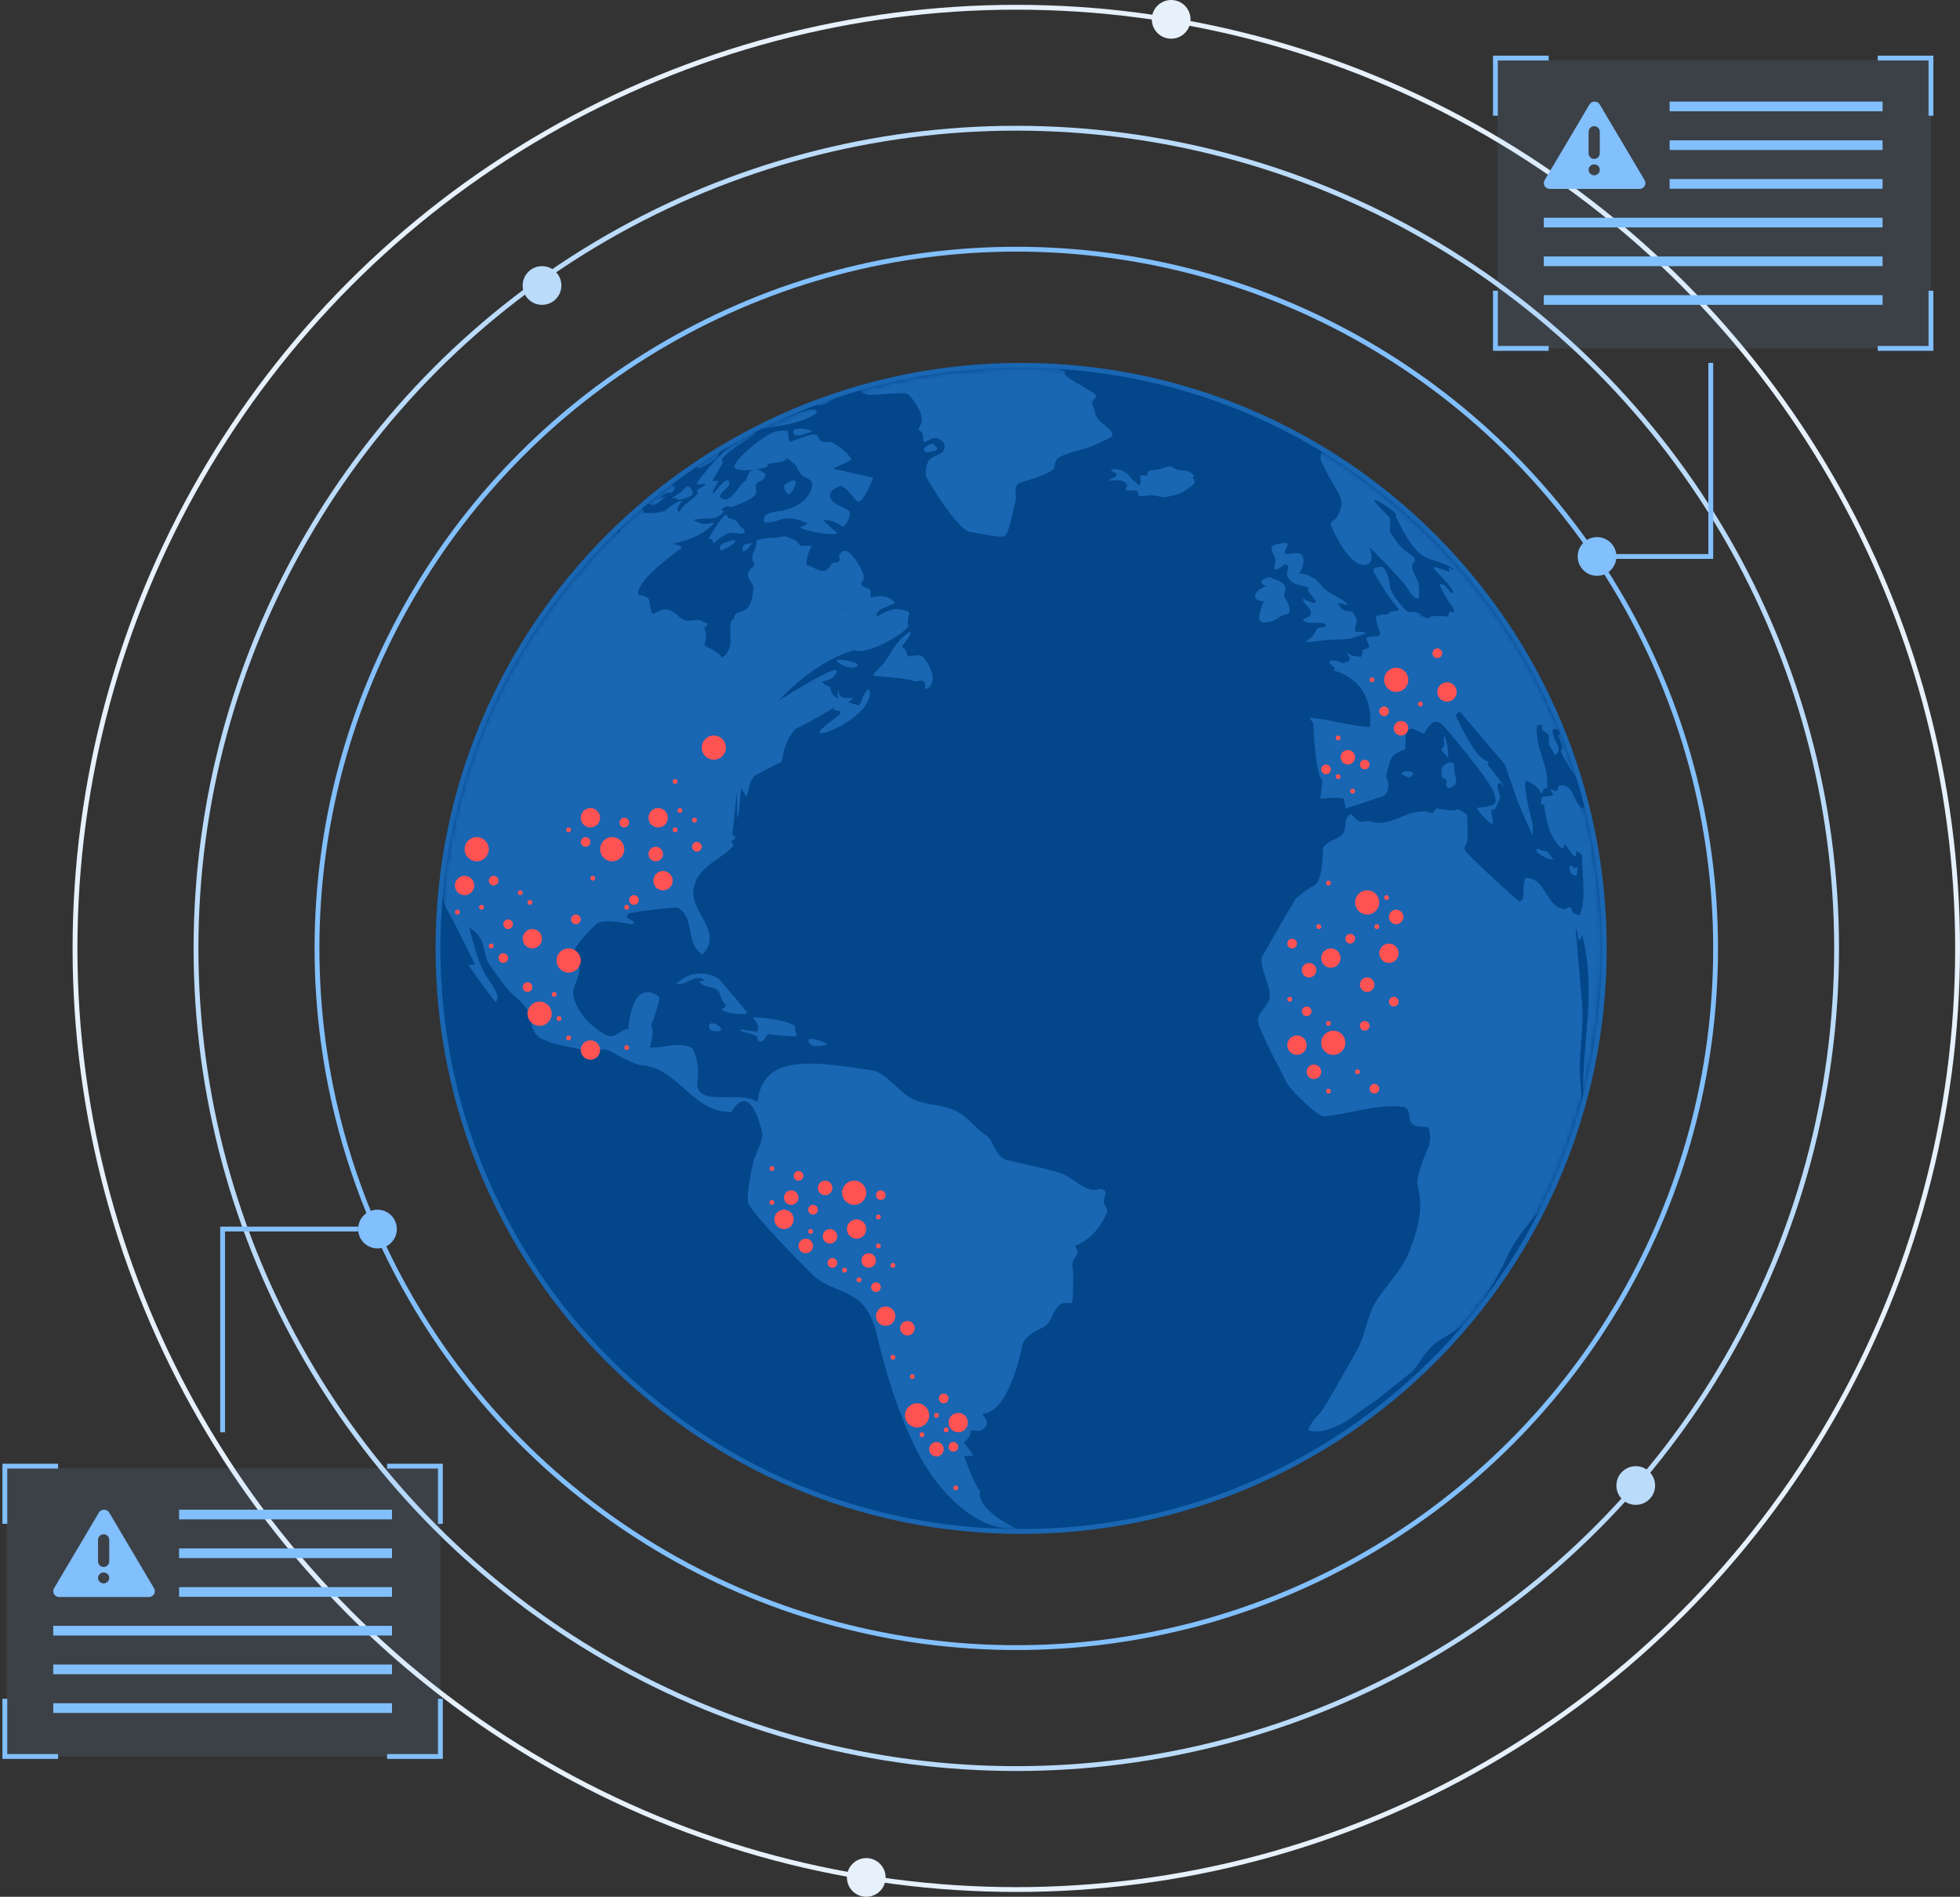 <svg width="405" height="392" viewBox="0 0 405 392" fill="none" xmlns="http://www.w3.org/2000/svg">
<rect x="0" y="0" width="405" height="392" fill="#333333" stroke="none"/>
<path d="M211 316.5C277.55 316.5 331.5 262.55 331.5 196C331.5 129.45 277.55 75.5 211 75.5C144.45 75.5 90.5 129.45 90.5 196C90.5 262.55 144.45 316.5 211 316.5Z" fill="#03468A" stroke="#1966B3"/>
<mask id="mask0_1508_752" style="mask-type:luminance" maskUnits="userSpaceOnUse" x="91" y="76" width="240" height="240">
<path d="M331 196C331 262.267 277.283 316 211.016 316C144.749 316 91 262.267 91 196C91 129.733 144.733 76 211 76C277.267 76 330.984 129.717 330.984 196H331Z" fill="white"/>
</mask>
<g mask="url(#mask0_1508_752)">
<path d="M153.124 87.008C153.124 87.008 153.04 87.008 152.94 87.042C152.671 87.143 152.252 87.344 152.185 87.395C152.118 87.445 151.413 88.033 151.397 88.05C151.363 88.083 151.313 88.134 151.33 88.134C151.33 88.134 151.682 88.285 152.705 87.563C153.275 87.177 153.208 87.025 153.091 87.008H153.124Z" fill="#1966B3"/>
<path d="M151.463 86.354C151.463 86.354 151.413 86.354 151.379 86.354C151.212 86.421 150.809 86.606 150.742 86.639C150.658 86.689 150.591 86.773 150.625 86.79C150.658 86.807 150.826 86.757 150.977 86.673C151.044 86.639 151.43 86.387 151.446 86.337L151.463 86.354Z" fill="#1966B3"/>
<path d="M154.482 84.994C154.684 84.949 154.885 84.882 155.086 84.792C155.086 84.792 155.388 84.675 155.824 84.439C155.824 84.439 156.327 84.171 156.395 84.121C156.395 84.121 156.355 84.121 156.277 84.121C156.277 84.121 154.432 84.775 152.755 85.682L153.694 85.313C153.963 85.212 154.197 85.044 154.482 84.977V84.994Z" fill="#1966B3"/>
<path d="M152.538 86.118C152.538 86.118 152.521 86.118 152.504 86.118C152.538 86.085 152.571 86.068 153.242 85.783C153.477 85.682 153.796 85.547 153.963 85.463C153.997 85.447 154.03 85.43 154.064 85.396C154.014 85.396 153.963 85.396 153.913 85.43C151.917 86.085 150.357 87.109 150.089 87.344C150.24 87.378 152.387 86.337 152.504 86.236C152.504 86.202 152.504 86.169 152.521 86.135L152.538 86.118Z" fill="#1966B3"/>
<path d="M154.567 85.917C154.567 85.917 154.651 85.867 154.685 85.833C154.752 85.766 154.802 85.699 154.869 85.648C154.987 85.531 155.121 85.447 155.238 85.329C155.305 85.262 155.305 85.245 155.305 85.245C155.305 85.245 155.305 85.245 155.238 85.245C154.836 85.38 154.131 85.9 154.081 85.951C154.081 85.951 154.042 86.046 153.963 86.236C153.963 86.236 154.534 85.917 154.55 85.917H154.567Z" fill="#1966B3"/>
<path d="M149.568 89.611C149.568 89.611 149.484 89.611 149.434 89.628C149.25 89.678 149.099 89.762 149.099 89.762C148.629 89.997 148.076 90.417 148.042 90.467C148.126 90.467 149.032 90.115 149.401 89.829C149.535 89.729 149.669 89.611 149.568 89.594V89.611Z" fill="#1966B3"/>
<path d="M150.457 91.66C150.457 91.66 150.357 91.593 150.088 91.626C150.038 91.626 149.988 91.626 149.938 91.643C149.501 91.727 149.065 91.811 148.629 91.912C148.093 92.029 146.365 92.852 146.13 93.188V93.221C146.264 93.272 146.432 93.188 146.566 93.289C146.784 93.44 146.717 93.524 146.667 93.591C146.583 93.708 145.442 94.565 145.141 94.733C145.006 94.8 144.99 94.8 144.923 94.8C144.839 94.464 145.241 94.347 145.258 94.061C145.04 94.095 143.983 94.665 143.849 94.951C143.849 94.985 143.816 95.035 143.832 95.069C143.899 95.32 144.034 95.539 144.084 95.791C144.101 95.891 144.168 95.975 144.168 96.093C144.168 96.278 144.05 96.445 144.084 96.647C144.084 96.68 144.101 96.714 144.117 96.748C144.436 97.084 147.355 95.388 148.143 94.582C148.311 94.397 148.831 93.389 148.495 93.406C148.126 93.406 147.807 93.591 147.472 93.675C148.16 93.221 148.914 92.902 149.602 92.449C149.602 92.449 150.457 91.71 150.474 91.66H150.457Z" fill="#1966B3"/>
<path d="M142.122 91.542C143.38 90.971 144.453 90.082 145.694 89.477C144.856 90.003 144.42 90.289 144.386 90.333L148.63 87.915C148.713 87.865 148.848 87.798 148.965 87.63C148.915 87.63 148.848 87.63 148.797 87.663C147.892 88.067 141.887 91.29 140.612 92.348C141.25 92.264 141.652 91.744 142.189 91.492C142.172 91.509 142.139 91.542 142.122 91.559V91.542Z" fill="#1966B3"/>
<path d="M142.138 100.492C142.138 100.492 142.105 100.492 142.088 100.492C142.021 100.526 141.937 100.559 141.803 100.66C141.25 101.08 140.847 101.668 140.243 102.037C139.254 102.642 138.952 102.826 138.901 102.977C138.901 102.977 138.901 102.994 138.918 102.994C139.002 102.994 139.069 102.994 139.304 102.944C139.69 102.86 139.723 102.86 139.807 102.91C139.941 102.994 139.908 103.213 140.075 103.28C140.126 103.296 140.411 103.28 140.679 103.213C142.39 102.893 143.111 102.188 143.111 102.171C143.296 101.936 142.826 101.046 142.826 101.046C142.608 100.677 142.189 100.475 142.122 100.475L142.138 100.492Z" fill="#1966B3"/>
<path d="M144.554 93.221C144.554 93.221 144.437 93.221 144.252 93.272C143.33 93.524 142.676 94.094 142.642 94.178C142.726 94.178 142.827 94.128 142.91 94.178C142.927 94.246 142.944 94.246 142.843 94.447C142.793 94.565 142.642 94.867 142.843 94.8C143.162 94.699 144.068 93.893 144.168 93.809C144.604 93.423 144.722 93.238 144.537 93.238L144.554 93.221Z" fill="#1966B3"/>
<path d="M185.529 76.547C184.908 77.303 183.298 77.74 182.443 77.975C182.409 77.975 178.032 79.251 177.847 79.503C176.64 81.131 179.675 81.652 179.709 81.652C187.223 81.098 187.324 81.182 187.86 81.652C187.894 81.686 191.399 85.581 190.259 87.697C189.806 88.553 189.806 88.587 189.823 88.704C189.907 89.158 190.443 89.191 190.611 89.578C190.846 90.165 190.611 90.837 190.93 91.408C191.919 91.173 192.724 90.148 193.899 90.669C195.911 91.576 194.989 93.188 194.972 93.205C194.15 94.178 192.641 94.145 191.886 95.253C191.483 95.858 191.081 97.537 191.383 98.511C191.534 98.964 197.404 108.938 200.222 109.879C198.813 89.175 197.773 79.754 196.347 75.271C197.622 79.2 198.662 86.924 200.222 109.879C207.266 111.239 207.417 111.054 207.853 110.55C208.591 109.711 209.866 103.28 209.883 103.212C210.067 102.272 209.564 101.265 210.101 100.341C210.386 99.871 210.419 99.854 212.181 99.317C215.882 98.197 217.777 97.285 217.866 96.58C218.017 95.488 218.101 94.9 219.091 94.38C221.506 93.154 224.29 92.986 226.706 91.727C227.695 91.206 228.769 90.887 229.691 90.233C229.708 90.233 230.161 89.88 229.607 89.158C228.785 88.1 227.527 87.479 226.739 86.387C226.236 85.682 226.253 84.809 225.9 84.053C225.498 83.163 225.682 82.928 226.169 82.424C226.856 81.736 226.387 81.45 224.961 80.611C220.349 77.891 220.315 77.823 219.929 77.219C219.963 77.168 219.98 77.085 220.013 77.034C220.08 77.001 220.181 76.967 220.248 76.95C218.906 75.624 216.172 76.682 215.518 74.18C215.384 74.112 215.2 74.012 215.065 73.961C215.082 73.844 215.133 73.693 215.166 73.575C215.216 73.575 215.3 73.541 215.351 73.525C214.747 73.441 213.002 73.34 212.986 73.323C211.812 73.256 210.352 73.508 210.067 73.558C209.061 73.743 208.205 73.071 207.233 73.038C205.874 72.987 202.872 72.987 201.681 73.038C200.216 73.116 199.4 73.217 199.232 73.34C197.633 73.43 196.454 73.547 195.693 73.693C195.693 73.693 195.643 73.693 195.626 73.693C195.626 73.693 195.626 73.693 195.643 73.693C195.66 73.693 195.693 73.693 195.727 73.693C196.655 73.76 197.259 73.827 197.538 73.894C197.46 73.894 196.901 73.894 195.861 73.894C195.224 73.894 194.989 73.894 194.217 73.961C188.598 74.583 184.573 76.396 184.539 76.413C184.674 76.48 185.009 76.514 185.546 76.514L185.529 76.547Z" fill="#1966B3"/>
<path d="M164.295 100.308C164.581 99.535 164.463 99.199 163.926 99.283C163.926 99.283 162.316 99.72 162.014 100.425C161.847 100.845 162.518 101.903 162.786 102.071C163.44 102.49 164.295 100.324 164.312 100.308H164.295Z" fill="#1966B3"/>
<path d="M175.701 77.605C175.348 77.756 174.979 77.874 174.61 78.008C175.768 77.739 179.491 76.715 180.078 76.547C177.596 77.37 175.617 78.025 173.52 78.478C173.034 78.579 172.883 78.697 172.698 78.848C172.698 78.999 172.497 79.704 172.145 80.04C171.038 79.704 168.153 81.383 168.035 81.467C168.287 81.585 168.589 81.534 168.841 81.686C168.841 81.719 168.807 81.769 168.807 81.803C169.176 81.753 169.327 81.736 170.551 81.282C168.421 82.441 168.186 82.172 168.019 81.988C166.409 82.021 166.325 82.643 166.274 82.928C165.369 83.533 164.178 83.6 163.356 84.389C163.373 84.422 163.406 84.473 163.44 84.507C163.691 84.507 163.876 84.523 165.553 84.204C166.794 83.952 167.885 83.079 169.243 83.381C169.176 83.538 169.047 83.689 168.857 83.835C169.763 84.019 172.648 82.609 172.396 81.887C172.296 81.853 172.178 81.82 172.078 81.803C172.296 81.501 174.208 80.292 174.644 80.174C177.227 79.553 178.133 78.579 178.166 78.361C178.133 78.361 178.082 78.327 178.032 78.31C180.43 77.689 181.521 77.404 182.259 76.9C182.124 76.9 181.923 76.922 181.655 76.967C181.655 76.967 187.072 75.271 187.357 75.187C185.965 75.389 185.881 75.405 185.345 75.439C186.687 75.086 188.062 74.885 189.404 74.532C188.095 74.532 185.932 74.801 185.932 74.801C185.881 74.801 180.682 75.691 179.558 76.127C179.609 76.195 179.692 76.262 179.776 76.295C179.558 76.362 179.374 76.413 178.82 76.346C178.434 76.295 173.973 77.387 173.503 77.941C173.738 78.042 173.788 78.075 175.734 77.572L175.701 77.605Z" fill="#1966B3"/>
<path d="M154.784 86.622C154.684 86.773 154.617 86.941 154.499 87.076C154.332 87.26 154.315 87.277 153.761 87.714C153.812 87.579 153.895 87.395 153.946 87.26C153.963 87.193 154.013 87.126 154.013 87.042C153.963 87.025 153.51 87.076 153.04 87.546C153.09 87.546 153.141 87.546 153.191 87.546C153.191 87.546 153.191 87.579 153.191 87.596C152.654 88.05 151.933 88.134 151.329 88.469C151.413 88.52 151.514 88.419 151.614 88.469C151.559 88.57 151.536 88.632 151.547 88.654C151.559 88.677 152.168 88.497 153.376 88.117C152.839 88.419 151.38 89.225 151.262 89.578V89.594C151.262 89.594 153.225 88.873 153.459 88.738C153.571 88.671 153.996 88.318 154.734 87.68C154.734 87.68 154.768 87.747 154.734 87.848C154.734 87.848 154.734 87.865 154.734 87.882C155.07 87.557 155.679 87.031 156.562 86.303C156.847 86.068 156.864 86.052 156.915 85.968C156.859 85.956 156.792 85.956 156.713 85.968C156.713 85.968 154.986 86.488 154.801 86.589C154.784 86.589 154.768 86.606 154.751 86.622H154.784Z" fill="#1966B3"/>
<path d="M173.637 100.425C174.442 100.358 176.203 102.591 176.236 102.608C176.656 103.162 177.092 103.733 177.494 103.649C178.601 103.448 180.262 99.199 180.279 99.166C180.312 99.031 180.363 98.847 180.346 98.712L172.245 96.882C172.479 96.697 172.681 96.546 174.626 95.673C175.482 95.287 175.901 95.102 175.884 94.884C175.817 94.296 172.966 91.609 171.591 91.374C170.97 91.273 170.333 91.458 169.729 91.173C169.091 90.871 169.175 89.846 168.32 89.779C167.532 89.712 165.821 90.367 164.58 90.82C163.322 91.29 163.305 91.29 163.104 91.29C163.02 91.089 162.936 90.871 162.852 89.04C162.332 88.839 160.739 89.107 160.269 89.191C157.837 89.762 150.558 95.858 151.933 96.798C153.292 97.722 157.954 96.764 158.575 96.462C158.474 96.076 158.424 95.807 160.454 95.589C162.181 95.404 162.433 94.984 162.6 94.699C163.02 94.917 164.127 95.891 164.144 95.891C164.731 96.529 164.982 97.386 165.536 98.057C166.24 98.897 167.833 98.796 167.85 100.341C167.85 100.375 167.498 103.817 162.718 105.261C161.292 105.698 159.732 105.614 158.374 106.336C157.77 106.655 157.753 107.662 157.921 107.83C158.189 108.065 159.028 108.166 161.544 107.31C162.83 106.873 164.613 107.158 166.894 108.166C166.704 108.356 166.151 108.625 165.234 108.972C165.988 109.644 171.842 110.853 173.033 110.198C172.999 110.075 172.882 109.963 172.681 109.862C172.479 109.761 171.563 108.927 169.93 107.36C171.96 107.578 172.597 107.847 173.754 108.619C173.972 108.77 174.14 108.888 174.257 108.854C174.911 108.653 176.002 106.201 175.465 105.647C174.324 104.472 172.211 104.623 171.574 102.776C171.037 101.265 173.62 100.442 173.654 100.442L173.637 100.425Z" fill="#1966B3"/>
<path d="M147.17 88.872C147.17 88.872 147.69 88.704 148.059 88.486C148.126 88.436 148.26 88.352 148.277 88.318C148.26 88.318 148.243 88.318 148.227 88.318C148.059 88.385 147.187 88.788 147.17 88.872Z" fill="#1966B3"/>
<path d="M191.987 93.44L193.228 93.188C193.228 93.188 193.547 93.053 193.63 92.818C193.681 92.667 193.63 92.567 193.58 92.483C193.463 92.298 193.245 92.231 193.111 92.079C193.027 91.979 193.027 91.878 193.027 91.828C193.027 91.811 193.027 91.794 193.01 91.777C193.01 91.777 192.859 91.677 192.423 91.727C191.869 91.844 190.293 92.768 191.148 93.288C191.333 93.406 191.668 93.507 192.004 93.44H191.987Z" fill="#1966B3"/>
<path d="M167.733 89.158C167.733 89.158 167.75 89.158 167.766 89.141C167.632 88.939 165.921 88.436 164.647 88.62C163.523 88.805 163.875 89.561 164.144 89.779C164.999 90.468 167.716 89.175 167.75 89.158H167.733Z" fill="#1966B3"/>
<path d="M159.045 83.365C158.693 83.499 158.106 83.734 157.989 83.835C158.039 83.835 158.106 83.818 158.156 83.801C158.71 83.616 159.247 83.667 159.247 83.667C159.196 83.868 158.928 83.852 158.878 84.053C158.945 84.154 159.884 83.767 159.951 83.734C160.287 83.549 161.377 82.609 161.377 82.424C161.226 82.374 161.108 82.508 160.974 82.491C161.092 82.256 161.394 82.273 161.545 82.072C161.545 82.072 161.511 82.072 161.444 82.072C160.471 82.391 159.18 82.978 159.012 83.096C159.23 83.163 159.414 82.995 159.632 83.012C159.666 83.096 159.549 83.163 159.029 83.348L159.045 83.365Z" fill="#1966B3"/>
<path d="M154.349 88.537C154.114 88.704 154.03 88.755 154.399 88.99C154.701 89.191 155.489 89.007 156.16 88.436C156.546 88.1 157.334 87.294 156.965 87.26C156.915 87.26 156.865 87.26 156.814 87.277C156.194 87.445 154.45 88.453 154.349 88.537Z" fill="#1966B3"/>
<path d="M164.983 82.71V82.693C164.95 82.693 164.916 82.693 164.899 82.693C164.883 82.693 164.849 82.693 164.815 82.71C164.312 82.861 163.826 83.062 163.339 83.213C162.769 83.381 162.165 83.499 161.595 83.684C161.193 83.818 160.924 83.902 160.84 83.952C160.991 83.986 162.669 83.717 163.574 83.465C164.027 83.331 164.228 83.264 164.849 82.827C164.899 82.794 164.95 82.76 165 82.71H164.983Z" fill="#1966B3"/>
<path d="M160.807 83.583C160.807 83.583 160.807 83.583 160.823 83.6C161.008 83.583 162.735 82.861 163.222 82.626C163.44 82.525 163.49 82.475 163.49 82.391C163.49 82.273 163.323 82.323 163.323 82.223C163.323 82.172 163.356 82.122 163.323 82.072C163.323 82.072 163.323 82.072 163.323 82.055C163.323 82.055 163.306 82.021 163.255 82.004C163.172 81.971 163.138 82.004 163.021 82.021C162.954 82.055 162.87 82.088 162.752 82.172C162.366 82.441 162.132 82.861 161.679 83.045C161.109 83.247 160.924 83.331 160.823 83.6L160.807 83.583Z" fill="#1966B3"/>
<path d="M164.798 80.997C166.022 80.393 166.022 80.376 166.039 80.342C165.989 80.342 165.955 80.342 165.905 80.359C165.905 80.359 164.681 80.745 164.328 80.93C163.926 81.132 164.06 81.266 164.06 81.266C164.144 81.316 164.429 81.165 164.798 80.997Z" fill="#1966B3"/>
<path d="M167.431 80.426C167.951 80.275 168.118 80.225 168.286 80.292C168.286 80.309 168.286 80.326 168.286 80.359C168.135 80.46 167.967 80.51 167.447 80.678C166.039 81.132 165.686 81.283 165.586 81.35C165.267 81.551 165.234 81.921 165.368 81.988C165.368 81.988 165.681 81.904 166.307 81.736C166.659 81.635 167.045 81.719 167.414 81.585C168.286 81.266 169.024 80.695 169.863 80.326C170.383 80.091 170.97 80.023 171.473 79.771C171.506 79.755 171.557 79.721 171.59 79.688C171.59 79.688 171.456 79.648 171.188 79.57V79.536C171.272 79.486 171.355 79.436 171.456 79.402C172.177 79.066 172.177 79.033 172.194 78.965C172.11 78.949 172.026 78.965 171.959 78.915C172.077 78.764 172.345 78.714 172.278 78.445C172.429 78.26 172.681 78.193 172.815 78.008C172.764 78.008 172.697 78.008 172.664 78.008C171.792 78.227 168.622 79.419 168.32 79.62C168.487 79.654 168.638 79.57 168.806 79.553C168.571 79.755 167.917 79.906 167.632 79.956C166.676 80.174 166.19 80.729 166.173 80.729C166.273 80.779 167.33 80.477 167.447 80.443L167.431 80.426Z" fill="#1966B3"/>
<path d="M157.402 88.57C157.402 88.57 166.308 87.663 168.64 85.346C169.277 84.725 167.717 84.624 167.7 84.624C166.895 84.607 162.92 85.967 162.098 86.303C161.36 86.606 160.79 85.917 160.941 85.732C161.008 85.648 161.125 85.615 161.394 85.531C162.819 85.128 162.115 84.674 161.964 84.674C161.595 84.658 161.276 84.876 160.907 84.926C160.488 84.977 160.086 84.826 159.666 84.859C159.549 84.859 159.129 84.926 158.861 84.993C158.643 85.077 157.955 85.799 157.955 85.984C158.14 85.984 158.14 85.984 158.492 85.867C158.878 85.732 159.431 85.548 159.549 85.615C159.767 85.766 159.062 86.656 159.029 86.689C158.593 87.092 157.989 87.244 157.603 87.697C156.832 88.587 157.134 88.57 157.385 88.57H157.402Z" fill="#1966B3"/>
<path d="M333.932 197.666C333.731 194.156 333.563 189.454 333.211 185.962C333.06 184.904 332.909 183.947 332.775 183.04C331.936 180.253 331.869 179.816 330.209 169.976C330.225 170.01 330.259 170.06 330.276 170.094C327.592 161.16 326.228 156.481 326.183 156.056C326.183 156.056 326.217 156.089 326.234 156.123C324.808 151.925 324.154 150.498 322.225 146.333L317.914 137.887C316.723 136.309 315.348 134.932 313.319 133.622C315.214 134.831 316.74 136.208 317.914 137.887C316.254 135.167 314.124 131.49 312.363 128.853C304.798 118.51 304.647 118.308 299.951 113.254L294.936 108.183C294.752 107.998 294.567 107.83 294.366 107.662C294.584 107.948 294.668 108.065 296.747 110.231C296.362 110.013 296.043 109.728 295.691 109.476C296.278 110.55 297.334 111.138 298.156 111.978C298.106 112.011 298.022 112.062 297.972 112.112C294.466 109.257 291.498 105.815 287.959 103.011C289.72 104.102 291.112 105.731 293.041 106.621C292.588 105.798 287.221 101.147 283.682 99.014C281.149 97.487 280.864 97.218 280.596 96.983C280.746 97.033 280.931 97.1 281.065 97.167C280.78 96.949 280.629 96.815 279.925 96.395C279.874 96.445 279.79 96.496 279.74 96.546C279.522 96.462 279.086 96.294 277.392 95.152C277.543 95.203 277.744 95.287 277.895 95.32C277.61 94.649 274.507 93.221 274.272 93.154C274.373 93.389 274.591 93.708 274.926 94.111C273.853 93.742 273.299 92.6 272.226 92.214C272.427 92.701 272.964 92.936 273.165 93.423C272.908 93.994 272.802 94.453 272.847 94.8C272.947 95.572 275.446 99.972 275.463 100.022C277.325 102.893 277.258 103.884 277.241 103.985C276.995 105.754 276.386 106.991 275.413 107.696C274.876 108.082 274.893 108.267 275.178 108.972C275.212 109.073 279.12 118.224 282.726 116.545C283.883 116.008 283.313 114.093 283.028 113.17C283.329 113.388 289.787 119.819 290.994 121.834C291.565 122.792 292.101 123.715 293.108 123.715C293.309 123.362 293.41 120.81 292.789 119.651C291.347 116.982 291.682 116.679 292.403 116.008C292.437 115.37 292.353 115.118 290.475 113.892C289.614 113.321 288.596 112.084 287.422 110.181C286.751 109.09 287.858 107.729 286.868 106.705C285.146 104.903 284.258 103.951 284.202 103.851C284.151 103.75 284.101 103.615 284.051 103.515C284.084 103.447 284.135 103.38 284.185 103.313C285.141 103.632 288.361 105.765 288.596 106.42C288.512 106.42 288.412 106.436 288.328 106.453C289.994 110.17 291.615 112.761 293.192 114.228C295.255 116.142 298.391 115.857 300.454 117.754C300.102 117.704 299.8 117.502 299.465 117.385C299.397 117.418 299.33 117.469 299.263 117.502C299.381 117.754 299.565 117.972 299.699 118.207C298.492 117.855 297.351 117.334 296.093 117.183C297.452 119.064 299.414 120.474 300.471 122.607C299.129 122.556 299.028 120.592 297.586 120.709C297.553 120.777 297.485 120.86 297.435 120.944C297.435 120.961 299.079 123.95 299.247 124.168C299.465 124.454 300.572 125.864 300.488 126.486C299.94 126.441 299.61 126.43 299.498 126.452C299.381 126.704 299.347 126.989 299.23 127.241C299.263 127.292 299.33 127.376 299.364 127.426H299.33C296.792 127.247 295.517 127.28 295.506 127.527C295.355 127.628 295.137 127.745 294.986 127.846C294.198 127.392 293.192 127.107 292.152 126.889L293.98 127.208C293.678 126.973 292.839 126.351 291.363 126.435C290.86 126.469 290.743 126.469 289.334 124.84C288.294 123.648 287.07 121.918 287.137 120.424C287.154 119.803 286.231 117.217 285.543 117.133C285.46 117.133 283.48 117.133 283.833 118.09C283.984 118.51 286.499 122.926 288.311 125.008C289.032 125.848 289.066 125.965 289.099 126.016C289.015 126.116 288.982 126.133 288.445 126.234C288.059 126.301 287.556 126.385 287.17 126.452C287.053 126.603 286.902 126.822 286.801 126.973C285.46 126.939 284.604 127.101 284.235 127.46C284.336 128.014 284.537 129.038 285.208 130.919C285.107 131.087 284.973 131.322 284.889 131.49C283.771 131.467 282.893 131.574 282.256 131.809C282.256 131.865 282.502 132.486 282.994 133.673C282.608 133.941 282.038 134.227 281.568 134.361C281.568 134.781 281.451 135.335 281.266 135.721C279.321 135.62 279.019 135.385 278.163 134.781C278.365 135.15 278.683 135.637 278.935 135.973C278.868 136.158 278.801 136.426 278.734 136.611C278.348 136.779 277.811 136.964 277.409 137.081C276.783 136.678 275.966 136.466 274.96 136.443C274.876 136.628 274.775 136.863 274.692 137.031C275.077 137.367 275.581 137.803 275.966 138.156C275.815 138.273 275.597 138.425 275.446 138.525C284.537 141.044 283.111 150.196 283.061 150.279C278.834 149.977 274.742 148.701 270.532 148.281C270.733 148.651 271.069 149.104 271.354 149.406C271.354 149.524 271.823 160.808 273.266 161.244C273.009 163.562 272.852 164.832 272.796 165.056C275.731 164.821 276.352 164.787 277.61 165.056C277.934 166.388 278.108 167.066 278.13 167.088L285.023 164.804C286.919 164.569 287.405 162.151 286.382 160.522C287.472 155.989 287.539 155.972 290.374 154.847C290.396 152.406 290.514 151.102 290.726 150.934C292.034 149.843 293.057 151.589 294.299 151.589C295.422 149.608 296.345 148.315 298.106 149.826C298.19 149.893 307.817 160.959 308.757 164.049C309.478 166.383 309.142 166.433 305.083 166.987C305.872 168.331 308.337 170.463 308.354 170.48C308.706 169.372 308.019 168.314 308.22 167.222C308.404 167.239 308.639 167.273 308.824 167.306C309.327 166.551 309.545 165.644 310.014 164.871C309.612 163.461 309.416 162.504 309.427 162C309.612 161.95 309.864 161.883 310.048 161.832C310.3 162.168 310.618 162.621 310.87 162.957C310.736 162.297 309.584 160.662 307.415 158.054C307.465 157.869 307.515 157.617 307.566 157.433C306.039 156.744 304.832 156.207 300.756 147.861C300.957 147.559 301.343 147.207 301.695 147.089L310.937 157.97C310.937 157.97 310.971 158.02 313.721 165.946L316.656 172.663C316.707 172.277 316.74 171.756 316.74 171.353C316.74 169.758 316.12 168.28 315.818 166.735C315.147 163.411 314.979 161.625 315.315 161.379C316.204 161.563 318.082 162.689 318.468 164.133C318.652 163.797 318.87 163.31 319.005 162.957C319.206 162.957 319.474 162.924 319.659 162.924C320.262 158.373 317.025 154.444 317.596 149.91C317.931 149.793 318.451 149.826 318.77 149.977C318.686 150.145 318.585 150.363 318.501 150.531C319.072 151.203 319.306 151.371 319.977 151.774C320.1 152.311 320.095 152.989 319.961 153.806C320.548 154.477 320.833 155.351 321.336 156.056C323.516 154.796 320.263 152.546 320.9 150.699C321.873 150.498 322.04 150.817 322.326 151.572C322.225 151.757 322.107 151.975 322.007 152.16C322.23 152.518 322.51 153.352 322.845 154.662C322.745 154.813 322.594 155.032 322.476 155.183C324.053 159.078 327.626 162.101 327.475 166.735C327.324 166.819 327.089 166.954 326.921 167.038C325.026 165.778 325.127 161.58 322.074 162.386C322.04 162.756 321.856 163.243 321.604 163.511C321.235 163.394 320.749 163.243 320.38 163.159C320.464 163.511 320.715 163.948 320.967 164.183C320.262 164.787 319.323 164.418 318.552 164.804C318.485 165.224 318.451 165.778 318.468 166.198C318.636 166.248 318.87 166.316 319.055 166.366C319.357 168.683 319.927 173.015 322.795 175.433C322.929 175.299 323.097 175.114 323.231 174.98C323.231 174.795 323.231 174.543 323.214 174.359C324.154 175.131 324.456 176.441 325.529 177.096C325.663 176.726 325.781 176.223 325.814 175.836C326.066 176.105 326.502 176.391 326.854 176.542C327.324 185.341 327.408 186.701 326.435 189.068C325.177 188.968 324.959 188.699 324.556 187.456C324.204 187.456 323.718 187.658 323.483 187.91C319.29 187.607 319.659 181.495 315.281 181.411C314.459 182.872 315.113 184.568 314.543 186.063C314.359 186.13 314.124 186.23 313.939 186.314C313.034 185.643 303.389 176.877 302.702 175.719C302.484 175.366 302.769 174.711 303.004 174.359C303.35 173.799 303.389 171.79 303.121 168.331C302.081 167.642 301.863 167.525 301.226 167.189C300.655 167.625 299.196 167.569 296.848 167.021C296.563 167.306 296.194 167.726 295.976 168.079C291.397 166.299 287.69 171.319 283.145 169.741C282.642 169.691 282.558 169.691 282.474 169.691C281.183 169.959 280.746 170.043 279.354 168.364C279.103 168.196 279.086 168.196 279.086 168.196C278.918 168.347 278.667 168.532 278.516 168.717C277.66 169.758 278.314 171.252 277.476 172.31C276.436 173.62 274.474 173.603 273.518 175.03C273.232 175.45 273.367 176.206 273.333 176.726C273.143 180.421 272.55 182.508 271.555 182.99C270.213 183.645 267.915 185.424 267.63 185.878C266.809 187.204 260.703 197.817 260.703 197.817C260.452 200.655 262.33 203.039 262.381 205.81C262.414 208.127 259.11 209.235 260.15 211.922C261.71 215.952 263.89 219.696 265.752 223.592C266.54 225.221 272.394 230.829 273.518 230.728C279.036 230.208 284.369 228.126 290.022 228.73C290.206 228.747 290.424 228.898 290.558 229.016C291.582 229.872 290.844 231.417 291.85 232.273C292.823 233.13 294.097 232.71 295.188 233.046C295.668 234.512 295.612 235.951 295.02 237.361C304.53 239.124 310.518 240.719 314.845 242.835C310.585 240.753 304.412 239.107 295.02 237.361C293.354 241.29 292.649 243.815 292.907 244.934C293.51 247.587 294.332 251.231 290.944 259.224C289.384 262.901 286.399 265.605 284.336 268.929C282.424 272.036 282.206 275.797 280.428 278.954C273.534 291.246 273.333 291.464 272.226 292.606C271.471 293.378 271.069 293.798 270.28 295.578C273.819 296.669 277.979 293.832 279.338 292.908L284.805 289.046L291.732 283.521C293.292 281.893 294.232 279.76 295.892 278.215C297.804 276.435 300.354 275.596 302.249 273.782C306.761 269.467 310.954 260.869 311.39 259.812C313.134 255.546 319.105 248.998 320.883 247.117C323.667 244.027 327.408 235.9 328.33 232.727C327.86 232.57 327.212 232.581 326.384 232.76C326.194 232.503 326.295 230.678 326.686 227.286C326.904 225.405 326.485 223.542 326.452 221.678C326.351 216.808 327.307 211.989 326.871 207.103L325.579 191.755C325.781 192.068 325.993 192.964 326.217 194.442C326.552 194.173 326.821 193.619 326.904 193.216C330.041 204.785 326.72 216.405 327.089 227.991C327.939 227.6 328.548 227.443 328.917 227.521C331.153 222.696 332.328 219.971 332.439 219.344C332.406 219.545 332.372 219.831 332.339 220.032C332.406 219.646 332.506 219.142 332.574 218.756L332.641 218.336L333.01 215.666C333.161 214.44 333.345 212.912 333.63 208.748C333.63 208.966 333.63 209.168 333.613 209.369C333.781 205.759 334.016 201.259 333.999 197.8L333.932 197.666ZM333.144 211.082C332.976 210.735 332.954 209.106 333.077 206.196C332.998 207.114 332.931 207.774 332.875 208.177C332.54 198.74 332.691 197.884 332.875 196.692C333.429 197.531 333.647 204.5 333.563 208.513C333.379 210.159 333.312 210.41 333.127 211.065L333.144 211.082Z" fill="#1966B3"/>
<path d="M330.41 169.859C330.443 170.01 330.493 170.228 330.527 170.379L331.164 173.183C331.164 173.183 331.148 173.083 331.131 173.049C331.349 174.711 331.684 176.374 332.003 178.019C331.047 171.84 330.678 170.581 329.269 165.426C329.017 164.636 328.766 163.881 328.548 163.176C330.024 168.23 330.074 168.431 330.695 171.084C330.611 170.665 330.51 170.245 330.41 169.842V169.859Z" fill="#1966B3"/>
<path d="M328.162 161.883C328.229 162.051 328.279 162.202 328.346 162.353C328.162 161.748 327.91 161.161 327.776 160.539C327.843 160.741 327.91 160.942 327.977 161.144L326.485 156.711V156.761C326.317 156.274 326.283 156.173 326.216 156.106C326.803 157.853 327.525 160.069 328.531 163.192C328.413 162.789 328.279 162.37 328.145 161.883H328.162Z" fill="#1966B3"/>
<path d="M261.139 124.236C261.139 124.236 261.106 124.319 261.089 124.336C260.619 125.26 260.267 127.023 260.267 127.04C260.15 127.745 260.183 128.081 260.418 128.383C260.821 128.87 262.699 128.669 264.058 127.795C264.41 127.577 264.712 127.308 265.081 127.124C265.517 126.905 266.087 127.073 266.406 126.603C266.59 126.334 266.523 125.73 266.188 124.806C266.02 124.336 265.819 124.034 265.601 123.732C265.249 123.211 265.232 123.01 265.467 122.472C265.567 122.237 265.735 121.851 265.601 121.364C265.467 120.877 265.098 120.541 264.812 120.357C264.662 120.256 264.46 120.138 264.309 120.071C263.873 119.87 263.404 119.769 262.968 119.567C262.649 119.416 262.531 119.299 262.481 119.248C262.448 119.215 262.431 119.198 262.397 119.198C262.28 119.232 259.445 119.937 261.223 120.928C261.341 120.995 261.408 121.028 261.642 121.045C261.575 121.112 261.458 121.163 261.391 121.196C260.217 121.767 259.932 122.053 259.663 122.338C259.479 122.54 259.261 122.875 259.345 123.379C259.412 123.564 259.512 123.816 259.982 124.051C260.334 124.235 260.737 124.152 261.106 124.252L261.139 124.236Z" fill="#1966B3"/>
<path d="M143.463 90.921C143.195 91.072 140.93 92.382 140.813 92.516C140.93 92.516 141.048 92.516 143.446 90.921H143.463Z" fill="#1966B3"/>
<path d="M320.9 177.65C320.9 177.65 320.933 177.633 320.967 177.616C320.967 177.616 320.967 177.583 320.967 177.566L319.894 176.172C319.692 175.954 319.508 175.904 319.424 175.87C319.072 175.786 318.703 175.803 318.367 175.668C317.965 175.512 317.747 175.433 317.713 175.433C317.428 175.433 317.361 175.685 317.529 175.971C317.881 176.592 320.296 177.851 320.933 177.633L320.9 177.65Z" fill="#1966B3"/>
<path d="M298.089 160.724C298.307 160.959 298.777 160.842 298.877 161.278C298.961 161.664 298.81 162.067 298.911 162.454C298.995 162.773 299.229 162.823 299.313 162.857C299.565 162.924 300.89 162.504 300.907 161.446C300.907 161.328 300.907 161.177 300.873 161.06C300.806 160.623 300.638 160.203 300.571 159.767C300.504 159.297 300.538 158.827 300.471 158.356C300.37 157.618 300.102 157.534 299.833 157.5C299.414 157.5 298.391 157.903 298.022 158.575C297.804 158.978 297.753 160.405 298.072 160.758L298.089 160.724Z" fill="#1966B3"/>
<path d="M291.548 160.506C291.548 160.506 292.085 159.901 292.085 159.884C292.135 159.666 291.766 159.498 291.112 159.414C290.408 159.347 289.267 159.498 289.72 160.002C289.972 160.287 290.894 160.673 291.28 160.657C291.414 160.657 291.481 160.59 291.565 160.506H291.548Z" fill="#1966B3"/>
<path d="M298.072 154.561C297.972 154.662 297.854 154.746 297.888 154.981C297.888 155.065 297.988 155.233 298.072 155.334C298.072 155.334 299.095 156.543 299.162 156.576C299.397 156.459 299.179 154.662 298.978 153.722C298.978 153.722 298.659 152.278 298.458 152.16C298.458 152.16 298.441 152.16 298.424 152.16C298.424 152.16 298.374 152.211 298.357 152.311C298.357 152.345 298.341 152.378 298.341 152.395C298.257 152.849 298.424 153.285 298.424 153.739C298.424 154.242 298.206 154.427 298.055 154.561H298.072Z" fill="#1966B3"/>
<path d="M325.11 180.874C325.11 180.874 325.714 180.992 325.764 180.924C325.848 180.824 325.982 179.48 325.982 179.463C325.982 179.447 325.982 179.413 325.982 179.38C325.982 179.228 325.949 179.228 325.915 179.212C325.747 179.212 325.596 179.329 325.412 179.329C325.294 179.329 325.16 179.279 325.043 179.212C324.892 179.111 324.791 178.943 324.607 178.876C324.473 178.809 324.405 178.893 324.372 178.926C324.204 179.144 324.372 180.186 324.791 180.656C324.925 180.807 325.043 180.857 325.093 180.874H325.11Z" fill="#1966B3"/>
<path d="M130.767 100.408C130.767 100.408 130.8 100.442 130.817 100.459C130.867 100.459 130.934 100.425 130.968 100.391C131.689 99.888 132.31 99.283 133.031 98.779C134.322 97.873 135.731 97.117 137.006 96.194C137.207 96.048 137.431 95.74 137.677 95.27C137.677 95.27 137.66 95.22 137.643 95.186C137.19 95.287 136.855 95.589 136.469 95.807C136.682 95.617 136.81 95.444 136.855 95.287C136.855 95.287 136.821 95.27 136.805 95.253C136.754 95.253 136.704 95.287 136.654 95.304C135.592 95.751 132.712 97.906 128.016 101.768C127.395 102.272 126.909 102.675 126.406 103.733C126.423 103.733 126.456 103.75 126.473 103.767C128.167 102.977 129.341 101.533 130.783 100.408H130.767Z" fill="#1966B3"/>
<path d="M140.629 93.725C140.796 93.742 141.367 93.423 141.903 93.121C144.084 91.895 145.191 91.425 145.191 91.408C145.895 91.139 146.616 90.954 147.287 90.602C147.824 90.333 149.837 88.923 149.854 88.906C150.239 88.637 150.273 88.587 150.306 88.52C150.021 88.503 149.703 88.688 149.703 88.688C149.082 89.04 148.545 89.527 147.941 89.88C148.696 89.124 149.585 88.52 150.34 87.747C150.306 87.747 150.29 87.747 150.256 87.747C150.223 87.747 147.707 89.057 147.64 89.41C147.589 89.661 147.237 90.316 145.325 90.77C145.325 90.77 145.291 90.736 145.291 90.719C145.342 90.652 145.392 90.602 145.442 90.551C145.459 90.551 145.476 90.518 145.493 90.501C145.761 90.216 146.65 90.048 146.281 89.628C146.231 89.628 141.082 92.13 141.048 92.852C141.048 92.852 141.875 92.398 143.53 91.492C143.279 91.895 142.826 92.046 142.474 92.314C142.541 92.314 142.557 92.314 143.161 91.996C143.329 91.912 143.631 91.744 144.252 91.525C143.681 91.912 141.853 92.869 140.813 93.339C140.444 93.507 140.444 93.708 140.645 93.742L140.629 93.725Z" fill="#1966B3"/>
<path d="M126.305 106.504C126.674 106.588 126.959 106.269 127.312 106.285C127.328 106.302 127.345 106.336 127.362 106.353C127.194 106.789 126.775 107.058 126.557 107.461C126.976 107.461 130.448 105.933 132.41 104.338C133.048 103.834 133.299 103.615 133.652 103.481C133.668 103.481 133.702 103.515 133.719 103.532C133.607 103.733 133.545 103.856 133.534 103.901C133.702 104.069 135.01 104.354 135.027 104.354C135.854 104.074 136.665 103.487 137.459 102.591L137.509 102.524C137.42 102.513 136.995 102.709 136.235 103.112C136.352 102.709 137.56 101.785 138.398 101.836C138.7 101.836 138.75 101.836 138.868 101.752C138.868 101.752 139.505 101.181 139.405 100.66C138.75 100.291 138.482 99.569 138.834 99.149C139.136 98.779 141.803 95.505 141.736 95.236C141.618 95.169 141.484 95.153 141.35 95.102C141.35 95.069 141.317 95.018 141.3 94.968C141.3 94.968 141.283 94.985 141.266 94.985C140.042 96.026 139.186 97.487 137.744 98.309C137.61 97.722 138.214 97.52 138.398 97.1C138.365 97.084 138.314 97.05 138.281 97.016C137.71 97.235 137.241 97.654 136.637 97.789C136.805 97.52 137.09 97.352 137.241 97.067C137.224 97.05 137.191 97.016 137.174 97C136.369 97.235 135.765 97.873 134.993 98.158C135.463 97.503 136.251 97.201 136.805 96.613C136.318 96.664 129.995 100.761 130.146 101.517C130.23 101.55 130.314 101.6 130.398 101.651C130.28 101.852 130.263 101.869 129.526 102.323C128.268 103.078 128.217 103.229 128.217 103.414C128.284 103.448 128.385 103.464 128.452 103.448C129.157 103.313 129.727 102.843 130.431 102.692C130.918 102.574 131.421 102.793 131.924 102.692C131.035 103.38 129.861 103.733 129.358 103.884C126.054 104.875 125.735 106.353 126.322 106.487L126.305 106.504Z" fill="#1966B3"/>
<path d="M155.255 112.498C155.356 112.213 155.07 112.23 154.852 112.263C154.852 112.263 153.896 112.448 153.645 112.733C153.309 113.153 153.393 113.758 153.527 113.875C153.88 114.178 155.104 112.885 155.238 112.482L155.255 112.498Z" fill="#1966B3"/>
<path d="M153.628 110.181C153.628 110.181 153.795 110.097 153.846 109.996C153.946 109.778 153.795 109.409 153.661 109.308C153.46 109.106 153.175 109.006 152.974 108.787C152.638 108.418 152.454 107.931 152.051 107.612C151.984 107.561 151.9 107.511 151.833 107.477C151.431 107.226 150.944 107.276 150.542 107.024C150.29 106.873 150.29 106.52 150.022 106.352C149.988 106.336 149.938 106.352 149.904 106.352C149.535 106.52 148.311 108.267 148.261 108.334C148.093 108.552 147.908 108.871 147.757 109.106L146.416 111.289C146.952 111.334 147.237 111.491 147.271 111.759C147.304 112.028 147.355 112.196 147.422 112.263C147.523 112.246 147.741 112.062 148.177 111.692C148.814 111.155 149.854 110.265 151.095 110.131C151.934 110.03 152.756 110.483 153.594 110.198L153.628 110.181Z" fill="#1966B3"/>
<path d="M151.414 111.675C151.414 111.675 149.619 112.062 149.049 112.515C148.713 112.784 148.646 113.539 148.848 113.674C149.217 113.942 151.447 112.616 151.85 111.994C151.984 111.793 152.001 111.575 151.414 111.675Z" fill="#1966B3"/>
<path d="M146.868 211.502C146.197 211.771 146.583 212.845 147.003 212.98C147.288 213.08 149.032 213.416 148.998 212.677C148.982 212.241 147.757 211.3 146.868 211.485V211.502Z" fill="#1966B3"/>
<path d="M269.291 123.766C269.174 123.766 269.19 123.849 269.224 123.984L270.079 124.051C269.626 123.833 269.442 123.782 269.291 123.766Z" fill="#1966B3"/>
<path d="M187.055 132.749C187.86 131.691 188.213 130.986 188.112 130.65C188.062 130.65 188.011 130.616 187.961 130.616C187.525 130.768 186.351 131.775 185.428 132.883C184.321 134.243 183.567 135.839 182.493 137.216C181.906 137.938 181.118 138.458 180.564 139.231C180.363 139.533 180.531 139.6 180.615 139.65C180.704 139.695 181.845 139.807 184.036 139.986C185.915 140.137 187.29 140.305 188.749 140.708C188.917 140.759 189.135 140.826 189.303 140.843C189.84 140.876 190.376 140.339 190.896 140.893C191.148 141.162 191.181 141.665 191.198 141.984C191.215 142.337 191.383 142.371 191.483 142.354C192.003 142.287 192.657 141.279 192.724 140.423C192.825 139.046 191.785 136.913 190.729 135.771C190.371 135.38 189.549 135.324 188.263 135.604C187.676 135.738 187.542 135.604 187.408 135.117C187.156 134.193 186.921 134.025 186.569 133.84C186.384 133.74 186.384 133.673 186.468 133.488C186.602 133.236 186.854 132.95 187.039 132.715L187.055 132.749Z" fill="#1966B3"/>
<path d="M263.537 115.689C263.638 116.36 263.135 116.982 263.403 117.67C263.605 117.754 264.041 117.704 264.946 117.015C265.282 116.763 265.567 116.545 265.785 116.663C266.724 117.183 265.634 118.191 265.953 118.913C266.607 120.39 267.362 120.592 268.334 120.861C269.844 121.264 270.045 121.314 270.314 121.499C270.364 121.734 270.23 121.986 270.347 122.221C270.75 122.943 271.471 123.43 271.823 124.202C272.008 124.991 271.068 124.521 270.364 124.202C270.163 124.113 269.782 124.045 269.223 124.001C269.559 124.991 270.683 125.462 270.901 126.536C271.018 127.107 270.481 127.409 269.71 127.779C269.508 127.88 269.19 128.031 269.307 128.249C269.374 128.366 269.71 128.769 271.538 128.719C272.309 128.702 273.936 128.652 273.987 129.189C274.02 129.676 273.651 129.676 273.098 129.659C272.561 129.659 272.393 129.811 272.175 129.995C271.789 130.348 271.722 130.919 271.37 131.305C270.951 131.792 270.364 132.077 269.928 132.548C269.928 132.598 269.928 132.648 269.945 132.699C270.112 132.732 271.365 132.604 273.702 132.313C275.479 132.094 277.274 132.229 279.035 131.977C279.035 131.977 279.086 131.977 279.102 131.977L282.155 130.952C282.155 130.952 282.172 130.885 282.188 130.852C281.551 130.23 280.746 130.784 280.058 130.533C279.723 129.609 280.578 128.769 280.243 127.863C279.622 126.217 278.968 126.251 278.448 126.284C277.274 126.351 276.469 124.689 276.469 124.672C276.469 124.656 276.486 124.622 276.503 124.605C276.503 124.605 276.832 124.667 277.492 124.79C277.911 124.941 278.482 125.142 278.448 124.924C278.448 124.924 278.448 124.907 278.448 124.891C278.398 124.807 278.28 124.656 277.962 124.404C276.536 123.295 274.725 122.741 273.416 121.448C272.796 120.827 272.343 120.038 271.571 119.551C270.246 118.711 269.039 118.527 268.418 118.51C269.19 117.821 270.213 114.396 268.133 114.312C267.764 114.312 267.328 114.345 267.043 114.396C265.735 114.564 265.483 114.597 265.483 114.261C265.466 113.573 266.64 112.28 265.684 112.213C265.651 112.213 263.085 112.263 262.716 113.17C262.682 113.254 262.716 113.388 262.749 113.472C262.867 114.278 263.437 114.933 263.571 115.756L263.537 115.689Z" fill="#1966B3"/>
<path d="M93.732 149.289C94.068 148.516 94.252 147.693 94.554 146.904C94.739 146.434 94.957 145.981 95.124 145.511C95.141 145.46 95.158 145.393 95.192 145.326C95.192 145.309 95.326 144.889 95.124 144.94C95.091 144.94 95.057 144.973 95.024 144.99C94.336 145.561 93.548 149.171 93.682 149.389C93.716 149.356 93.732 149.322 93.749 149.289H93.732Z" fill="#1966B3"/>
<path d="M246.732 98.544C246.732 98.544 246.732 98.444 246.732 98.393C246.581 98.141 246.161 97.654 245.675 97.453C245.591 97.419 245.474 97.386 245.39 97.352C244.652 97.151 243.847 97.335 243.126 97.033C242.606 96.832 242.22 96.311 241.599 96.345C240.878 96.513 240.207 96.815 239.503 96.983C238.815 97.151 238.077 97.1 237.389 97.335C236.953 97.487 237.272 98.024 236.92 98.225C236.551 98.444 236.165 98.041 235.813 98.259C235.762 98.293 235.679 98.343 235.628 98.376C235.494 98.981 236.048 99.703 235.377 100.24C235.175 100.156 233.599 98.863 233.347 98.376C232.76 97.268 230.278 96.58 229.59 97.134C229.791 97.705 230.479 97.57 230.781 97.99C230.58 98.813 229.624 98.679 229.221 99.25C229.456 99.418 230.228 99.3 230.664 99.216C231.435 99.082 233.867 99.921 232.509 101.046C233.096 101.768 233.867 101.147 234.521 101.349C235.209 101.533 235.209 101.802 235.209 102.406C235.377 102.541 235.511 102.608 236.869 102.457C237.758 102.356 238.077 102.339 238.362 102.356C239.016 102.406 239.62 102.692 240.274 102.726C240.358 102.726 240.459 102.726 240.543 102.726C240.777 102.726 241.096 102.726 242.908 102.272C244.551 101.869 247.05 100.056 246.916 99.518C246.832 99.166 246.547 98.947 246.447 98.612C246.447 98.612 246.542 98.589 246.732 98.544Z" fill="#1966B3"/>
<path d="M149.082 208.58C149.804 209.52 154.282 209.856 154.366 209.336C154.399 209.05 148.663 202.418 148.596 202.367C148.009 201.964 146.214 200.722 142.91 201.393C141.065 201.998 139.757 203.257 139.757 203.307C139.992 203.543 141.417 203.324 142.575 202.653C144.235 201.695 145.342 202.233 145.459 202.535C145.376 202.703 145.141 202.938 144.604 202.636C144.587 202.636 144.554 202.669 144.537 202.686C144.604 203.492 145.946 203.828 146.818 204.046C148.445 204.449 148.546 204.802 148.881 205.826C149.049 206.347 149.149 206.649 149.502 207.086C149.736 207.388 149.921 207.606 149.921 207.774C149.955 208.328 149.334 208.295 149.082 208.597V208.58Z" fill="#1966B3"/>
<path d="M156.227 214.088C156.697 214.357 156.328 215.213 156.982 215.28C158.122 215.398 158.005 213.836 158.978 213.752C159.078 213.752 159.179 213.752 159.531 213.802C161.292 214.105 164.328 214.189 164.328 214.189C164.479 214.172 164.58 214.138 164.58 214.004C164.613 213.5 164.177 213.064 164.311 212.543C164.731 210.897 156.361 210.175 155.841 210.259C155.707 210.293 155.69 210.31 155.623 210.36C155.623 210.45 155.662 210.528 155.741 210.595C156.965 211.737 156.579 213.064 156.512 213.114C156.361 213.248 155.69 213.148 154.768 212.996C153.074 212.728 152.906 212.778 152.822 212.812C152.839 212.845 152.856 212.896 152.889 212.912C153.912 213.534 155.17 213.5 156.21 214.088H156.227Z" fill="#1966B3"/>
<path d="M173.066 136.342C172.345 136.611 173.989 137.417 174.324 137.568C176.488 138.576 177.226 137.484 177.243 137.467C177.511 136.88 173.855 136.208 173.066 136.342Z" fill="#1966B3"/>
<path d="M308.136 270.944C305.771 274 305.704 274.017 304.16 274.571C302.886 275.025 302.5 275.596 300.588 278.383C299.632 279.76 299.28 280.045 298.34 280.784C295.472 283.034 291.598 287.988 291.48 288.391C292.174 288.391 293.84 287.132 296.479 284.613C299.699 281.523 302.534 278.081 305.62 274.857C305.62 274.913 305.525 275.092 305.335 275.394C305.413 275.338 305.553 275.187 305.754 274.941C306.475 274.017 308.706 271.012 309.058 269.937C309.041 269.937 309.008 269.903 308.974 269.903C308.806 270.082 308.533 270.424 308.152 270.928L308.136 270.944Z" fill="#1966B3"/>
<path d="M228.081 248.528C227.913 247.654 229.087 246.445 227.98 245.874C227.192 245.471 226.404 246.059 225.615 245.891C223.066 245.337 221.389 243.121 218.94 242.365C215.3 241.24 211.543 240.602 207.853 239.678C205.706 238.889 205.522 236.404 204.197 234.977C201.949 233.499 200.255 231.131 197.907 229.788C194.838 228.025 191.047 228.629 187.994 226.782C185.579 225.321 183.952 222.836 181.369 221.577C181 221.392 180.447 221.224 180.044 221.174C167.532 219.293 157.636 217.799 156.512 227.739C152.806 225.103 143.245 229.284 144.134 223.105C144.671 219.377 143.078 216.623 143.061 216.607C140.159 215.129 137.207 216.657 134.289 216.472C134.926 214.334 135.016 212.767 134.557 211.771C135.407 209.789 135.983 207.903 136.285 206.112C135.731 205.625 130.851 201.696 129.811 212.711C128.133 212.61 127.043 214.961 125.131 213.853C120.619 211.267 119.076 207.976 118.573 206.246C117.936 204.114 119.73 202.434 119.697 200.419C119.663 199.126 117.936 198.505 118.389 197.027C118.976 195.113 122.498 191.52 123.336 190.882C124.812 189.74 130.532 191.033 130.582 191.05C130.733 190.915 130.934 190.747 131.085 190.63C130.649 190.143 129.995 189.975 129.509 189.589C129.542 189.404 129.609 189.152 129.643 188.951C130.783 188.279 139.874 187.49 139.924 187.523C143.816 189.606 141.451 195.08 145.191 197.246C149.602 192.578 142.524 188.447 143.296 183.762C144.118 178.909 148.948 177.784 151.665 174.678C151.598 174.678 151.598 174.678 151.598 174.678C151.481 174.543 151.313 174.359 151.196 174.224C151.212 174.04 151.246 173.821 151.263 173.637C151.43 173.586 151.665 173.519 151.833 173.469C151.85 173.25 151.883 172.982 151.9 172.763C151.732 172.696 151.514 172.612 151.347 172.562L152.252 163.662C152.319 164.972 152.319 168.985 152.319 168.985C152.599 168.806 152.862 166.763 153.108 162.856C153.426 163.478 153.997 163.965 154.148 164.703C154.953 163.327 154.684 161.53 155.909 160.338C155.942 160.304 161.175 157.466 161.561 157.483C161.885 154.416 162.903 152.082 164.614 150.481C164.904 150.492 167.538 149.054 172.513 146.165C172.43 146.317 172.346 146.535 172.262 146.686C172.648 146.837 173.184 146.971 173.604 146.955V147.61C170.719 149.658 169.26 150.979 169.226 151.572C172.161 151.623 181.168 146.384 179.558 142.32C178.317 143.143 178.266 144.688 177.528 145.796C176.572 145.527 175.784 145.309 175.13 145.108C175.784 144.973 176.27 144.268 176.27 144.268V144.234C176.27 144.234 176.27 144.234 176.27 144.218C176.22 144.218 176.203 144.218 176.019 144.218C174.862 144.402 174.191 144.15 173.973 144.033C173.402 143.747 173.318 143.412 173.352 142.925C173.352 142.74 173.352 142.723 173.319 142.706C173.319 142.706 173.302 142.706 173.285 142.723C173.218 142.824 172.866 143.731 173.201 144.402C172.077 143.865 171.893 143.294 171.44 141.934C170.383 141.548 170.316 141.464 169.863 140.91C171.44 140.473 172.581 140.171 172.916 138.576C172.379 138.038 168.354 140.12 160.84 144.822C166.006 139.438 171.244 135.939 176.556 134.327C178.367 135.57 186.502 131.523 187.76 129.273C187.491 128.613 187.553 127.801 187.944 126.838C187.827 126.67 187.693 126.452 187.575 126.284C186.921 126.15 186.267 125.999 185.613 125.864C185.059 125.864 185.042 125.864 185.042 125.864C184.64 125.898 183.449 126.015 181.319 127.409C181.252 127.241 181.151 127.04 181.084 126.872C181.738 125.948 182.04 125.831 184.455 124.89C179.776 125.293 175.214 125.68 170.199 126.183C174.811 125.696 178.82 125.344 184.489 124.874C184.606 124.806 184.791 124.722 184.875 124.605C184.975 124.319 183.097 122.691 180.732 123.312C180.374 123.402 180.106 123.418 179.927 123.362C179.759 122.909 180.128 122.405 179.809 121.952C179.357 121.364 178.484 121.515 178.032 120.911C177.847 120.659 177.964 120.441 178.333 119.937C178.68 119.456 178.473 118.538 177.713 117.183C175.801 113.769 174.375 112.952 173.436 114.731C173.218 115.151 173.771 115.588 173.402 115.991C172.983 116.461 172.245 116.024 171.859 116.562C171.267 117.379 170.886 117.81 170.719 117.855C169.159 118.325 168.069 117.065 166.71 116.763C166.475 116.343 167.012 113.556 167.834 112.884C167.046 112.616 166.207 113.002 165.402 112.716C165.217 112.649 165.1 112.515 164.848 112.095C164.765 111.961 164.563 111.625 162.618 110.97C162.182 110.819 162.081 110.836 161.745 110.869C159.951 111.356 158.039 110.953 156.278 111.675C156.596 113.338 154.55 114.832 155.925 116.579C155.657 117.385 154.6 117.67 154.55 118.627C154.483 119.735 155.607 120.39 155.64 121.448C155.64 121.498 155.724 125.78 153.259 126.351C152.722 126.469 151.497 126.872 151.749 127.779C151.632 127.93 151.565 127.997 151.061 128.366C150.407 130.851 152.034 133.958 149.2 135.923C148.311 134.562 146.734 134.176 145.51 133.286C146.181 131.338 145.895 130.616 145.51 129.71C145.694 129.558 146.013 129.29 146.214 129.139C146.181 129.038 146.214 128.82 146.181 128.719C145.963 128.685 145.677 128.669 145.459 128.669C144.285 127.543 142.876 128.568 141.635 128.215C140.361 127.863 139.706 126.57 138.482 126.15C138.264 126.083 137.979 125.999 137.761 125.965C136.637 125.78 135.849 126.603 134.876 126.872C134.652 126.693 134.401 125.747 134.121 124.034C134.021 123.441 133.271 123.088 131.874 122.976C131.404 120.256 138.012 115.336 140.847 113.237C140.528 112.381 139.572 112.75 139.035 112.33C142.703 111.681 145.577 110.242 147.657 108.015C145.526 108.384 145.09 108.468 143.363 107.477C145.409 106.739 148.042 108.032 149.602 105.63C149.451 105.513 149.2 105.429 148.998 105.412C148.998 105.412 150.021 104.169 151.095 104.841C153.477 103.979 154.975 103.274 155.59 102.725C155.791 102.541 156.026 102.272 156.177 102.037C156.563 101.382 155.925 100.694 156.278 100.039C156.596 99.434 157.351 99.501 157.77 99.048C158.005 98.746 158.039 98.376 158.206 98.04C158.173 98.007 155.171 94.951 154.164 99.283C152.319 100.341 150.994 104.673 148.747 102.675C148.948 101.332 151.648 100.475 150.374 99.149C148.948 99.686 148.361 101.13 147.304 102.071C147.053 101.348 148.512 99.451 148.529 99.434C148.529 99.434 148.076 99.406 147.17 99.35C148.646 96.966 149.384 95.634 149.384 95.354C149.283 95.287 149.149 95.186 149.049 95.102C149.887 93.803 152.275 91.99 156.211 89.662C155.942 89.628 155.584 89.65 155.137 89.729C150.424 90.837 144.034 99.703 143.983 99.787C144.034 99.888 144.101 100.022 144.151 100.123C144.654 100.123 145.141 100.005 145.644 99.988C145.661 100.072 145.694 100.207 145.728 100.291C144.671 100.811 144.52 100.912 144.034 101.365V101.617C144.118 101.634 144.252 101.668 144.336 101.684C143.329 103.414 141.132 104.002 140.31 105.916C139.796 105.378 140.019 104.595 140.981 103.565C140.433 103.419 139.259 104.058 137.459 105.479C137.308 105.597 136.419 106.168 133.098 106.017C132.88 105.698 132.93 105.295 132.695 104.975C130.012 105.664 129.207 107.226 127.613 110.332C127.312 109.543 127.999 108.905 127.915 108.149C126.473 108.384 125.282 109.576 123.705 109.325C124.36 108.67 125.433 108.435 125.685 107.36C125.601 107.31 125.5 107.259 125.416 107.209C125.064 107.41 124.997 107.427 123.974 107.326C123.856 107.158 123.672 106.957 123.521 106.823C122.783 106.974 122.38 107.595 121.793 107.998C121.894 107.796 122.062 107.545 122.196 107.36C121.928 107.55 121.581 107.852 121.156 108.267C121.38 107.796 121.832 107.147 122.515 106.319C121.352 107.393 119.702 108.838 117.567 110.651C118.573 109.694 119.663 108.821 120.686 107.864C120.686 107.864 118.389 109.593 115.537 112.431C115.638 112.263 115.789 112.028 115.906 111.877C114.145 113.858 111.78 116.511 110.019 118.493C102.388 128.45 102.237 128.635 98.865 134.243L98.899 134.193C98.899 134.193 99.016 134.008 99.067 133.924C97.557 137.73 96.713 140.148 96.534 141.178C96.383 141.632 96.198 142.236 96.047 142.69C96.148 142.858 96.282 143.093 96.4 143.261C95.919 144.772 95.421 146.82 94.907 149.406C94.722 150.33 94.941 151.186 95.226 152.026C95.108 151.992 94.941 151.942 94.655 151.925C94.521 151.925 94.454 151.891 94.404 151.841C94.353 151.791 94.353 151.791 94.27 151.505C94.236 151.371 94.085 150.901 93.968 150.867C93.968 150.867 93.683 152.21 94.001 153.302C94.27 154.209 94.907 154.074 94.907 154.074C95.075 154.024 95.226 153.856 95.326 153.621C95.41 153.403 95.427 153.168 95.427 153.067C95.427 152.916 95.393 152.781 95.393 152.63C95.393 152.63 95.393 152.597 95.393 152.58C95.712 153.453 96.014 154.343 95.964 155.283C95.662 155.115 95.243 154.88 94.924 154.729C91.1 159.716 89.758 183.527 92.307 187.977C92.52 188.01 94.465 191.8 98.144 199.345C97.758 199.345 97.238 199.361 96.836 199.378C97.507 200.772 102.371 207.069 102.421 207.119C102.874 206.464 103.327 205.793 101.079 202.619C100.056 201.175 98.916 199.529 96.97 191.621C99.419 193.4 99.67 194.576 99.989 196.054C100.224 197.111 100.475 198.287 100.945 199.042C101.935 200.638 103.159 202.065 104.216 203.61C105.591 205.608 107.922 206.733 109.08 208.95C110.002 210.729 109.566 213.097 111.478 214.44C111.73 214.625 112.149 214.776 112.451 214.894C112.988 215.095 113.675 215.482 114.246 215.633C116.208 216.136 118.221 216.455 120.2 216.926C122.229 217.413 124.376 216.254 126.355 217.379C129.375 219.103 131.415 220.021 132.477 220.133C132.712 220.166 133.031 220.2 133.266 220.234C140.394 221.224 143.346 230.057 151.145 229.788C154.617 223.995 156.764 230.947 157.519 234.204C157.675 234.887 157.105 236.661 155.808 239.527C155.808 239.527 153.896 247.335 154.701 248.779C154.835 249.014 155.003 249.334 155.154 249.569C157.72 253.364 168.22 263.774 168.304 263.842C170.87 266.058 174.342 266.562 177.059 268.51C179.122 269.987 180.665 272.909 181.403 276.704C181.436 276.872 185.462 294.957 192.473 304.83C201.362 317.357 209.966 315.963 210.034 315.946C204.51 313.103 202.011 310.511 202.536 308.172C201.765 307.354 200.658 304.948 199.215 300.951C199.439 300.873 200.071 300.85 201.111 300.884C201.111 300.772 200.479 299.843 199.215 298.097C200.188 297.235 200.635 296.457 200.557 295.763C200.674 295.695 200.809 295.611 200.926 295.544C203.492 296.333 204.364 294.201 203.694 293.227L202.939 292.169C208.776 292.018 211.275 277.846 211.291 277.711C212.13 275.898 214.344 274.84 215.25 274.454C217.33 273.598 217.346 271.146 218.822 269.819C219.476 269.215 220.08 269.215 220.567 269.265C221.422 269.383 221.489 269.383 221.607 268.577C221.841 266.797 221.69 265.017 221.774 263.237C221.825 262.246 221.238 261.222 221.892 260.248C222.663 259.123 222.932 258.703 222.395 257.964C222.294 257.83 222.194 257.629 222.143 257.461C227.041 255.681 228.768 250.375 228.785 250.324C228.785 250.257 228.785 250.19 228.785 250.123C228.685 249.535 228.198 249.115 228.098 248.528H228.081ZM160.89 238.872C163.104 238.587 165.352 238.318 167.716 238.05C165.536 238.301 163.289 238.57 160.89 238.872ZM210.47 269.887C210.386 269.03 210.084 266.209 209.631 261.222C209.899 264.127 210.184 267.032 210.486 270.071C210.486 270.004 210.47 269.937 210.47 269.887ZM208.121 242.785C208.121 242.953 208.155 243.104 208.155 243.272C208.155 243.121 208.121 242.953 208.121 242.785Z" fill="#1966B3"/>
<path d="M167.28 214.726C166.609 215.179 167.482 216.052 168.303 216.187C168.89 216.288 170.752 216.019 170.836 215.834C170.886 215.733 170.735 215.515 169.36 215.079C167.834 214.608 167.599 214.659 167.297 214.726H167.28Z" fill="#1966B3"/>
<circle cx="288.5" cy="140.5" r="2.5" fill="#FF5252"/>
<circle cx="177" cy="254" r="2" fill="#FF5252"/>
<circle cx="162" cy="252" r="2" fill="#FF5252"/>
<circle cx="198" cy="294" r="2" fill="#FF5252"/>
<circle cx="122" cy="169" r="2" fill="#FF5252"/>
<circle cx="96" cy="183" r="2" fill="#FF5252"/>
<circle cx="136" cy="169" r="2" fill="#FF5252"/>
<circle cx="189.5" cy="292.5" r="2.5" fill="#FF5252"/>
<circle cx="98.5" cy="175.5" r="2.5" fill="#FF5252"/>
<circle cx="275.5" cy="215.5" r="2.5" fill="#FF5252"/>
<circle cx="288" cy="207" r="1" fill="#FF5252"/>
<circle cx="289.5" cy="150.5" r="1.5" fill="#FF5252"/>
<circle cx="278.5" cy="156.5" r="1.5" fill="#FF5252"/>
<circle cx="282.5" cy="203.5" r="1.5" fill="#FF5252"/>
<circle cx="268" cy="216" r="2" fill="#FF5252"/>
<circle cx="287" cy="197" r="2" fill="#FF5252"/>
<circle cx="176.5" cy="246.5" r="2.5" fill="#FF5252"/>
<circle cx="126.5" cy="175.5" r="2.5" fill="#FF5252"/>
<circle cx="117.5" cy="198.5" r="2.5" fill="#FF5252"/>
<circle cx="122" cy="217" r="2" fill="#FF5252"/>
<circle cx="110" cy="194" r="2" fill="#FF5252"/>
<circle cx="137" cy="182" r="2" fill="#FF5252"/>
<circle cx="299" cy="143" r="2" fill="#FF5252"/>
<circle cx="275" cy="198" r="2" fill="#FF5252"/>
<circle cx="165" cy="243" r="1" fill="#FF5252"/>
<circle cx="170.5" cy="245.5" r="1.5" fill="#FF5252"/>
<circle cx="163.5" cy="247.5" r="1.5" fill="#FF5252"/>
<circle cx="193.5" cy="299.5" r="1.5" fill="#FF5252"/>
<circle cx="187.5" cy="274.5" r="1.5" fill="#FF5252"/>
<circle cx="179.5" cy="260.5" r="1.5" fill="#FF5252"/>
<circle cx="171.5" cy="255.5" r="1.5" fill="#FF5252"/>
<circle cx="111.5" cy="209.5" r="2.5" fill="#FF5252"/>
<circle cx="166.5" cy="257.5" r="1.5" fill="#FF5252"/>
<circle cx="147.5" cy="154.5" r="2.5" fill="#FF5252"/>
<circle cx="282.5" cy="186.5" r="2.5" fill="#FF5252"/>
<circle cx="288.5" cy="189.5" r="1.5" fill="#FF5252"/>
<circle cx="271.5" cy="221.5" r="1.5" fill="#FF5252"/>
<circle cx="270.5" cy="200.5" r="1.5" fill="#FF5252"/>
<circle cx="282" cy="158" r="1" fill="#FF5252"/>
<circle cx="276.5" cy="152.5" r="0.5" fill="#FF5252"/>
<circle cx="293.5" cy="145.5" r="0.5" fill="#FF5252"/>
<circle cx="276.5" cy="160.5" r="0.5" fill="#FF5252"/>
<circle cx="283.5" cy="140.5" r="0.5" fill="#FF5252"/>
<circle cx="279.5" cy="163.5" r="0.5" fill="#FF5252"/>
<circle cx="144" cy="175" r="1" fill="#FF5252"/>
<circle cx="105" cy="191" r="1" fill="#FF5252"/>
<circle cx="121" cy="174" r="1" fill="#FF5252"/>
<circle cx="129" cy="170" r="1" fill="#FF5252"/>
<circle cx="104" cy="198" r="1" fill="#FF5252"/>
<circle cx="109" cy="204" r="1" fill="#FF5252"/>
<circle cx="119" cy="190" r="1" fill="#FF5252"/>
<circle cx="102" cy="182" r="1" fill="#FF5252"/>
<circle cx="117.5" cy="214.5" r="0.5" fill="#FF5252"/>
<circle cx="129.5" cy="216.5" r="0.5" fill="#FF5252"/>
<circle cx="114.5" cy="205.5" r="0.5" fill="#FF5252"/>
<circle cx="115.5" cy="210.5" r="0.5" fill="#FF5252"/>
<circle cx="107.5" cy="184.5" r="0.5" fill="#FF5252"/>
<circle cx="129.5" cy="187.5" r="0.5" fill="#FF5252"/>
<circle cx="117.5" cy="171.5" r="0.5" fill="#FF5252"/>
<circle cx="122.5" cy="181.5" r="0.5" fill="#FF5252"/>
<circle cx="139.5" cy="161.5" r="0.5" fill="#FF5252"/>
<circle cx="135.5" cy="176.5" r="1.5" fill="#FF5252"/>
<circle cx="140.5" cy="167.5" r="0.5" fill="#FF5252"/>
<circle cx="139.5" cy="171.5" r="0.5" fill="#FF5252"/>
<circle cx="143.5" cy="169.5" r="0.5" fill="#FF5252"/>
<circle cx="94.5" cy="188.5" r="0.5" fill="#FF5252"/>
<circle cx="101.5" cy="195.5" r="0.5" fill="#FF5252"/>
<circle cx="109.5" cy="186.5" r="0.5" fill="#FF5252"/>
<circle cx="99.5" cy="187.5" r="0.5" fill="#FF5252"/>
<circle cx="131" cy="186" r="1" fill="#FF5252"/>
<circle cx="297" cy="135" r="1" fill="#FF5252"/>
<circle cx="274" cy="159" r="1" fill="#FF5252"/>
<circle cx="286" cy="147" r="1" fill="#FF5252"/>
<circle cx="270" cy="209" r="1" fill="#FF5252"/>
<circle cx="279" cy="194" r="1" fill="#FF5252"/>
<circle cx="267" cy="195" r="1" fill="#FF5252"/>
<circle cx="284" cy="225" r="1" fill="#FF5252"/>
<circle cx="282" cy="212" r="1" fill="#FF5252"/>
<circle cx="274.5" cy="182.5" r="0.5" fill="#FF5252"/>
<circle cx="272.5" cy="191.5" r="0.5" fill="#FF5252"/>
<circle cx="286.5" cy="185.5" r="0.5" fill="#FF5252"/>
<circle cx="284.5" cy="191.5" r="0.5" fill="#FF5252"/>
<circle cx="266.5" cy="206.5" r="0.5" fill="#FF5252"/>
<circle cx="274.5" cy="211.5" r="0.5" fill="#FF5252"/>
<circle cx="274.5" cy="225.5" r="0.5" fill="#FF5252"/>
<circle cx="280.5" cy="221.5" r="0.5" fill="#FF5252"/>
<circle cx="168" cy="250" r="1" fill="#FF5252"/>
<circle cx="159.5" cy="248.5" r="0.5" fill="#FF5252"/>
<circle cx="167.5" cy="254.5" r="0.5" fill="#FF5252"/>
<circle cx="159.5" cy="241.5" r="0.5" fill="#FF5252"/>
<circle cx="184.5" cy="261.5" r="0.5" fill="#FF5252"/>
<circle cx="181.5" cy="257.5" r="0.5" fill="#FF5252"/>
<circle cx="181.5" cy="251.5" r="0.5" fill="#FF5252"/>
<circle cx="184.5" cy="280.5" r="0.5" fill="#FF5252"/>
<circle cx="188.5" cy="284.5" r="0.5" fill="#FF5252"/>
<circle cx="190.5" cy="296.5" r="0.5" fill="#FF5252"/>
<circle cx="195.5" cy="295.5" r="0.5" fill="#FF5252"/>
<circle cx="193.5" cy="292.5" r="0.5" fill="#FF5252"/>
<circle cx="197.5" cy="307.5" r="0.5" fill="#FF5252"/>
<circle cx="174.5" cy="262.5" r="0.5" fill="#FF5252"/>
<circle cx="177.5" cy="264.5" r="0.5" fill="#FF5252"/>
<circle cx="182" cy="247" r="1" fill="#FF5252"/>
<circle cx="183" cy="272" r="2" fill="#FF5252"/>
<circle cx="172" cy="261" r="1" fill="#FF5252"/>
<circle cx="181" cy="266" r="1" fill="#FF5252"/>
<circle cx="197" cy="299" r="1" fill="#FF5252"/>
<circle cx="195" cy="289" r="1" fill="#FF5252"/>
</g>
<circle cx="210" cy="196" r="144.5" stroke="#82BFFD"/>
<circle cx="210" cy="196" r="169.5" stroke="#BBDBFB"/>
<circle cx="210" cy="196" r="194.5" stroke="#E6F1FC"/>
<circle cx="78" cy="254" r="4" fill="#82BFFD"/>
<circle cx="330" cy="115" r="4" fill="#82BFFD"/>
<circle cx="338" cy="307" r="4" fill="#BBDBFB"/>
<circle cx="112" cy="59" r="4" fill="#BBDBFB"/>
<circle cx="242" cy="4" r="4" fill="#E6F1FC"/>
<circle cx="179" cy="388" r="4" fill="#E6F1FC"/>
<path d="M353.5 75V115H331.5" stroke="#82BFFD"/>
<rect opacity="0.1" x="309.394" y="12.425" width="89.607" height="59.575" fill="#82BFFD"/>
<path fill-rule="evenodd" clip-rule="evenodd" d="M328.431 21.602C328.906 20.799 330.094 20.799 330.569 21.602L339.833 37.242C340.308 38.044 339.714 39.047 338.764 39.047H320.236C319.286 39.047 318.692 38.044 319.167 37.242L328.431 21.602ZM330.571 35.099C330.571 35.722 330.053 36.227 329.414 36.227C328.775 36.227 328.257 35.722 328.257 35.099C328.257 34.476 328.775 33.971 329.414 33.971C330.053 33.971 330.571 34.476 330.571 35.099ZM329.414 26.076C328.775 26.076 328.257 26.594 328.257 27.233V31.686C328.257 32.325 328.775 32.843 329.414 32.843C330.053 32.843 330.571 32.325 330.571 31.686V27.233C330.571 26.594 330.053 26.076 329.414 26.076Z" fill="#82BFFD"/>
<path d="M309 23.915V12H320.004" stroke="#82BFFD"/>
<path d="M399 23.915V12H387.996" stroke="#82BFFD"/>
<path d="M309 60.085V72H320.004" stroke="#82BFFD"/>
<path d="M399 60.085V72H387.996" stroke="#82BFFD"/>
<rect x="345" y="21" width="44" height="2" fill="#82BFFD"/>
<rect x="345" y="29" width="44" height="2" fill="#82BFFD"/>
<rect x="345" y="37" width="44" height="2" fill="#82BFFD"/>
<rect x="319" y="45" width="70" height="2" fill="#82BFFD"/>
<rect x="319" y="53" width="70" height="2" fill="#82BFFD"/>
<rect x="319" y="61" width="70" height="2" fill="#82BFFD"/>
<path d="M46 296V254H74" stroke="#82BFFD"/>
<rect opacity="0.1" x="1.394" y="303.426" width="89.607" height="59.575" fill="#82BFFD"/>
<path fill-rule="evenodd" clip-rule="evenodd" d="M20.431 312.602C20.906 311.799 22.094 311.799 22.569 312.602L31.833 328.242C32.308 329.044 31.714 330.047 30.764 330.047H12.236C11.286 330.047 10.692 329.044 11.167 328.242L20.431 312.602ZM22.571 326.099C22.571 326.722 22.053 327.227 21.414 327.227C20.775 327.227 20.257 326.722 20.257 326.099C20.257 325.476 20.775 324.971 21.414 324.971C22.053 324.971 22.571 325.476 22.571 326.099ZM21.414 317.076C20.775 317.076 20.257 317.594 20.257 318.233V322.686C20.257 323.325 20.775 323.843 21.414 323.843C22.053 323.843 22.571 323.325 22.571 322.686V318.233C22.571 317.594 22.053 317.076 21.414 317.076Z" fill="#82BFFD"/>
<path d="M1 314.915V303H12.004" stroke="#82BFFD"/>
<path d="M91 314.915V303H79.996" stroke="#82BFFD"/>
<path d="M1 351.085V363H12.004" stroke="#82BFFD"/>
<path d="M91 351.085V363H79.996" stroke="#82BFFD"/>
<rect x="37" y="312" width="44" height="2" fill="#82BFFD"/>
<rect x="37" y="320" width="44" height="2" fill="#82BFFD"/>
<rect x="37" y="328" width="44" height="2" fill="#82BFFD"/>
<rect x="11" y="336" width="70" height="2" fill="#82BFFD"/>
<rect x="11" y="344" width="70" height="2" fill="#82BFFD"/>
<rect x="11" y="352" width="70" height="2" fill="#82BFFD"/>
</svg>
